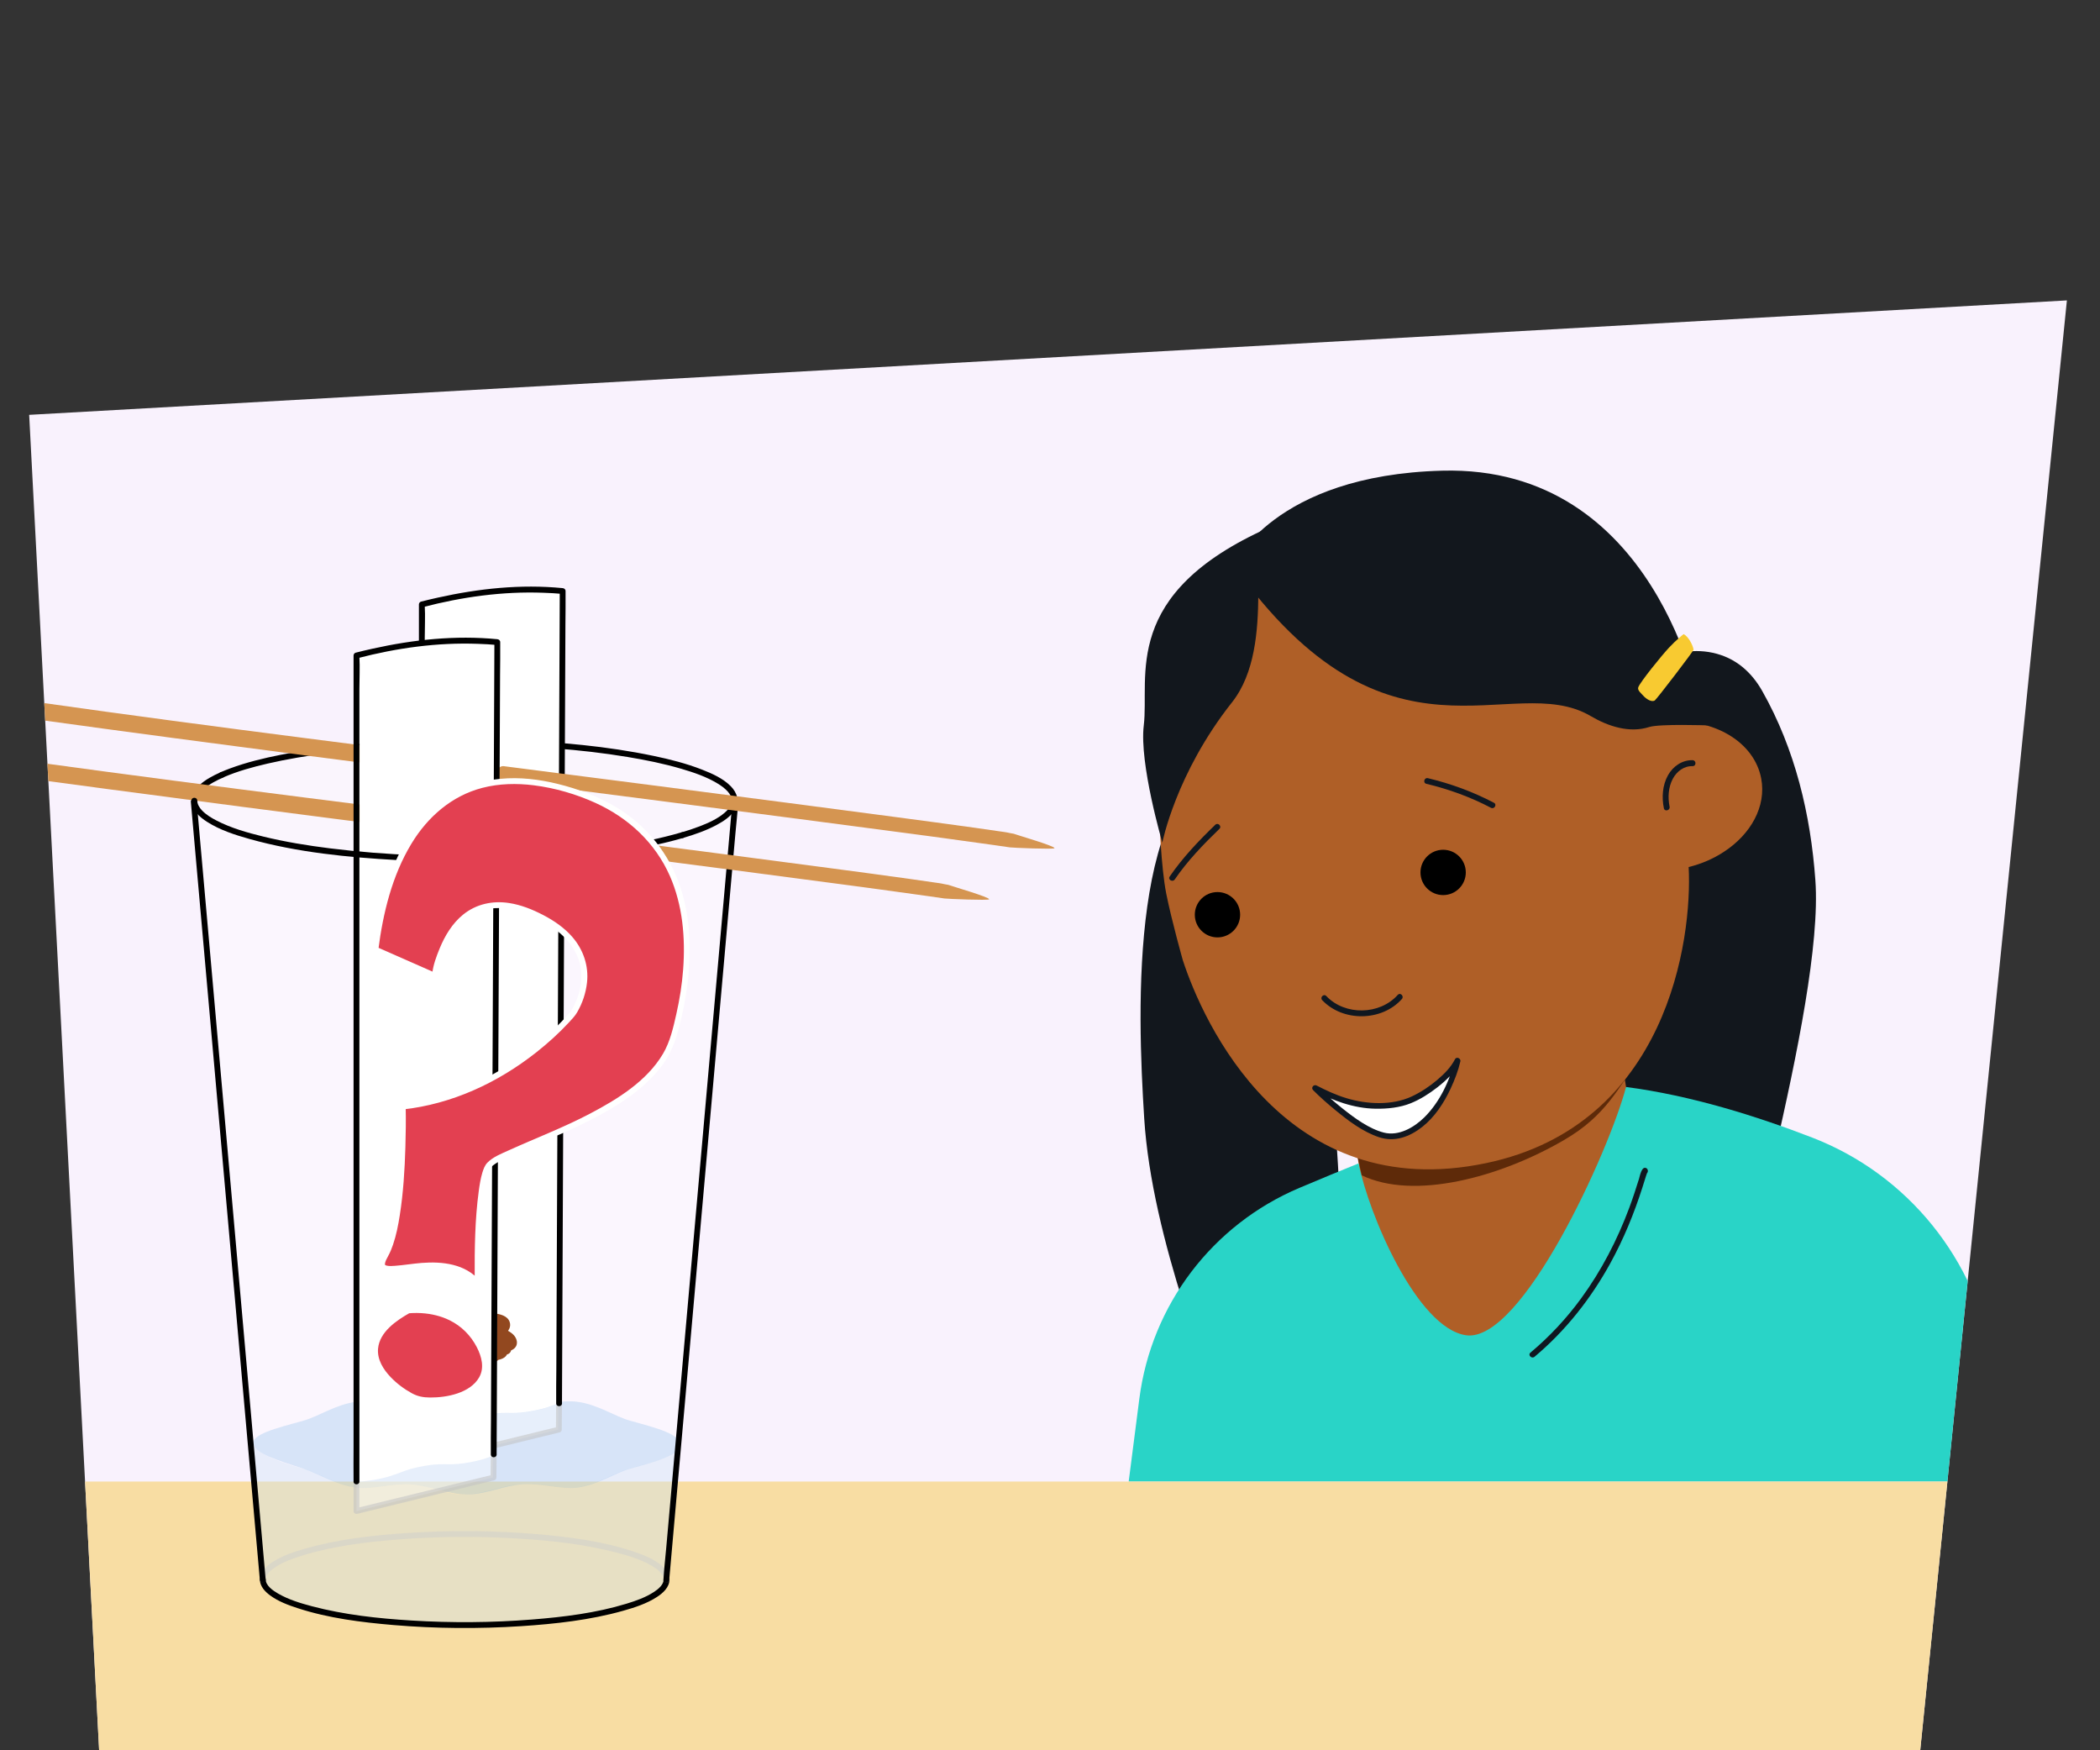 <?xml version="1.0" encoding="UTF-8"?>
<svg xmlns="http://www.w3.org/2000/svg" xmlns:xlink="http://www.w3.org/1999/xlink" version="1.1" viewBox="0 0 720 600">
  <rect x="0" y="0" width="720" height="600" fill="#333333" stroke="none"/>
  <!-- Generator: Adobe Illustrator 29.8.1, SVG Export Plug-In . SVG Version: 2.1.1 Build 2)  -->
  <defs>
    <style>
      .st0 {
        fill: #e34051;
      }

      .st1 {
        mix-blend-mode: multiply;
        opacity: .56;
      }

      .st2 {
        fill: #92481f;
      }

      .st3 {
        fill: #d59551;
      }

      .st4 {
        fill: #29d4c7;
      }

      .st5 {
        fill: #5e2a09;
      }

      .st6 {
        opacity: .15;
      }

      .st6, .st7 {
        fill: #479de1;
      }

      .st8 {
        isolation: isolate;
      }

      .st7, .st9 {
        opacity: .2;
      }

      .st10 {
        fill: #c3c3c3;
      }

      .st11 {
        fill: #101720;
      }

      .st12 {
        fill: #fff;
      }

      .st13 {
        fill: #f8dda3;
      }

      .st14 {
        fill: #f8ca31;
      }

      .st15 {
        opacity: .41;
      }

      .st16 {
        opacity: .35;
      }

      .st17 {
        opacity: .29;
      }

      .st18 {
        fill: #5ca747;
      }

      .st19 {
        fill: #c4c6ce;
      }

      .st20 {
        fill: #12171d;
      }

      .st21 {
        fill: #af5f27;
      }

      .st22 {
        fill: #f9f2fd;
      }

      .st23 {
        clip-path: url(#clippath);
      }
    </style>
    <clipPath id="clippath">
      <path id="Path_175711" data-name="Path_17571" class="st22" d="M33.99,600L10,142.21l698.65-39.23-50.29,497.02H33.99Z"/>
    </clipPath>
  </defs>
  <g class="st8">
    <g id="Achtergrondvlakken">
      <g>
        <g id="Achtergrond_2">
          <path id="Path_17571" class="st22" d="M33.99,600L10,142.21l698.65-39.23-50.29,497.02H33.99Z"/>
          <g class="st23">
            <g>
              <path class="st20" d="M593.63,467.19c-2.34-13.08,31.93-121.98,28.78-165.48-1.62-22.45-6.9-44.83-18.21-64.82-3.58-6.34-9.01-11.42-17.04-13.13-7.3-1.55-14.85.04-20.32,4.73-4.61,3.94,4.46-1.43,1.58,3.58-.79,1.37-8.32,27.02-8,29.84,2.61,22.73-17.28,161.94,9.85,204.82l23.36.47Z"/>
              <path class="st20" d="M444.35,270.46c-.91-2.01-3.01-2.98-4.32-5.92-3.33-7.51-9.92-7.18-16.63-5.41-36.3,9.58-33.48,86.71-31.1,124.28,2.62,41.29,22.92,90.6,31.68,114.7,21.14-7.24,6.53-6.5,28.86-7.24,19.38-39.81-7.09-205.35-5.18-209.92.73-1.73-3.31-10.5-3.31-10.5Z"/>
              <g>
                <path class="st21" d="M465.07,388.01l.45,9c.62,3.79.09,2.52,1.17,6.75,5.45,21.34,5.26,66.51,43.52,58.85,38.26-7.65,51.69-63.21,47.3-90l-2.19-13.37c-7.74,7.83-18.75,15.15-32.02,20.66-21.99,9.12-43.01,12.96-58.23,8.11Z"/>
                <path class="st5" d="M461.31,378.27l5.58,24.63c17.88,8.61,47.28.75,69.32-12.07,14.54-8.46,18.38-17.6,26.77-29.29l-.18-1.38c-12.51,15.36-25.87,26.6-46.66,30-20.79,3.4-38.1-1.32-54.84-11.9Z"/>
                <g>
                  <path class="st21" d="M397.47,279.99h.01c-.17-1.76-15.45-90.95,70.26-107.01,85.71-16.06,103.92,73.83,104.09,74.44h.01c15.8-1.22,29.65,6.92,32.01,19.48,1.79,9.53-3.55,19.11-12.87,25.15-3.5,2.29-7.55,4.08-12.01,5.17,1.29,24.86-7.26,88.47-69.45,101.5-69.05,14.47-97.14-48.53-103.99-69.59,0,0-3.84-13.62-5.66-22.72-1.82-9.1-2.4-26.43-2.4-26.43"/>
                  <g>
                    <circle cx="494.79" cy="299.07" r="7.77"/>
                    <circle cx="417.42" cy="313.57" r="7.77"/>
                  </g>
                  <path class="st11" d="M580.32,260.59c-3.58-.09-6.73,2.1-8.44,5.17-1.9,3.4-2.18,7.55-1.41,11.31.26,1.28,2.22.74,1.96-.54-.65-3.14-.43-6.67,1.09-9.54,1.36-2.56,3.82-4.44,6.8-4.36,1.31.03,1.31-2,0-2.03h0Z"/>
                  <g>
                    <path class="st12" d="M499.72,363.63c-2.95,5.92-12.91,13.03-18.76,14.4-12.98,3.04-22.6-1.19-30.05-5.04,0,0,17.78,17.95,27.15,16.53,16.25-2.46,21.66-25.9,21.66-25.9Z"/>
                    <path class="st11" d="M498.85,363.12c-1.44,2.81-3.76,5.11-6.14,7.12-2.64,2.23-5.58,4.19-8.71,5.64-6.79,3.15-15.34,2.7-22.36.58-3.56-1.07-6.93-2.64-10.23-4.34-.99-.51-2.04.74-1.21,1.57,2.43,2.45,5.04,4.74,7.71,6.93,4.44,3.63,9.31,7.33,14.81,9.19s10.64-.16,14.88-3.48,7.45-8.19,9.75-13.14c1.38-2.97,2.6-6.1,3.34-9.3.29-1.25-1.64-1.79-1.93-.53-1.66,7.14-5.24,14.59-10.49,19.74-3.5,3.43-8.75,6.45-13.79,5.16s-10.03-4.95-14.2-8.28c-3.01-2.4-5.93-4.95-8.65-7.69l-1.21,1.57c6.65,3.43,13.64,6.09,21.22,6.21,3.99.06,8.31-.36,12.03-1.87,3.27-1.32,6.28-3.24,9.06-5.4,3.05-2.37,6.08-5.19,7.87-8.67.59-1.14-1.14-2.16-1.73-1.01Z"/>
                  </g>
                </g>
                <path class="st11" d="M512.21,275.19c-7.16-3.76-14.79-6.55-22.65-8.43-1.25-.3-1.79,1.63-.53,1.93,7.7,1.84,15.16,4.54,22.17,8.23,1.14.6,2.15-1.13,1.01-1.73h0Z"/>
                <path class="st11" d="M416.67,282.73c-5.66,5.47-11.17,11.23-15.63,17.74-.73,1.07,1,2.07,1.73,1.01,4.36-6.37,9.77-11.99,15.31-17.34.93-.9-.49-2.31-1.41-1.41h0Z"/>
                <path class="st4" d="M386.98,507.87c1.29-10.01,2.52-19.57,3.65-28.37,4.12-32.16,25.04-59.69,54.9-72.3,7.16-3.02,14.18-5.94,20.28-8.39,3.43,17.33,19.99,56.48,36.84,58.92,19.11,2.76,49.06-63.11,54.85-85.11,22.22,2.88,45.01,10.06,63.86,17.36,32.8,12.69,56.3,41.89,61.95,76.6,1.85,11.41,3.55,25.05,4.93,41.3h-301.27Z"/>
                <path class="st11" d="M564.31,400.39c-1.49-.63-2.12,2.94-2.37,3.73-1.02,3.3-2.1,6.58-3.3,9.82-4.11,11.06-9.59,21.65-16.56,31.18-5.02,6.86-10.84,13.11-17.36,18.57-.99.83.43,2.24,1.41,1.41,10.65-8.91,19.35-19.97,26.02-32.13,4.52-8.24,8.11-16.95,10.96-25.9.41-1.28.79-2.57,1.21-3.85.12-.36.23-.72.37-1.08.08-.22,0,0,0,.01,0,0,.05-.14.07-.14-.09,0,.32-.15-.01,0-.21.09-.61.44-.95.3,1.18.5,1.7-1.44.53-1.93h0Z"/>
              </g>
              <path class="st20" d="M434.9,180.9c-8.33,1.53,3.25,39.96-12.5,59.86-19.26,24.34-23.88,48.08-23.88,48.08,0,0-7.96-27.12-6.37-40.18,2.03-16.67-8.19-45.02,42.75-67.76Z"/>
              <path class="st11" d="M479.23,341.05c-6.19,6.93-18.09,7.14-24.49.4-.89-.94-2.3.48-1.41,1.41,7.12,7.5,20.43,7.33,27.32-.4.85-.96-.55-2.38-1.41-1.41h0Z"/>
              <path class="st20" d="M422.91,193.74c53.12,74.75,95.2,35.68,122.49,51.74,6.08,3.58,13.33,5.89,20.06,3.74,3.54-1.13,19.96-.56,19.96-.56l-2.73-6.82s-14.75-82.44-88.22-80.49c-57.98,1.54-71.56,32.39-71.56,32.39Z"/>
              <path class="st14" d="M572.17,222.08c-2.6,2.8-9.69,11.56-10.47,13.49-.41,1.03.95,2.06,1.7,2.91.94,1.07,2.83,2.36,3.96,1.63.67-.44,13.36-17.04,13.3-17.4-.32-1.79-1.88-4.59-3.42-5.33,0,0-2.46,1.9-5.07,4.7Z"/>
            </g>
            <rect class="st13" x="9.09" y="507.87" width="671.4" height="99.99"/>
            <g>
              <path class="st6" d="M104.01,503.48c5.23,1.43,11.02,5.49,18.22,6.46,5.85.78,12.54-1.49,19.35-1.09,6.1.36,10.91,3.45,17.55,3.45s12.97-3.09,19.07-3.45c6.81-.4,13.5,1.88,19.35,1.09,7.21-.96,13-5.03,18.23-6.46,13.32-3.64,14.67-4.21,17.02-7.06.66-.31.33-1.18.33-1.18,0,0-3.88,32.43-4.43,44.47-.56,12.22-32.96,17.41-70.56,17.41-37.59,0-65.93-5.93-67.79-15.53-2.42-12.52-3.01-38.75-3.36-45.91,1.72,2.77,8.66,5.52,17.02,7.81Z"/>
              <g class="st17">
                <path class="st12" d="M66.5,274.9c1.11,10.85,42.15,19.57,92.61,19.57,30.67,0,57.86-3.22,74.72-8.18,10.88-3.2,17.44-7.13,17.88-11.38h.14s-23.65,266.69-23.65,266.69c-.66,7.44-24.82,15.58-74.64,15.35-40.56-.19-62.87-7.91-63.53-15.35l-23.65-266.69h.12Z"/>
              </g>
              <g class="st9">
                <path class="st12" d="M75.96,265.61c15.1-6.62,46.67-11.18,83.15-11.18,51.16,0,92.64,8.96,92.64,20.02,0,4.43-6.65,8.52-17.92,11.84-16.86,4.96-44.05,8.18-74.72,8.18-51.16,0-92.64-8.96-92.64-20.02,0-3.17,3.41-6.17,9.49-8.84Z"/>
              </g>
              <path d="M234.25,287.24c3.94-1.17,7.88-2.52,11.5-4.47,2.33-1.25,4.77-2.84,6.19-5.14,1.75-2.83.83-5.86-1.37-8.09-2.68-2.72-6.42-4.37-9.93-5.74-5.35-2.09-10.96-3.51-16.58-4.68-16.03-3.36-32.5-4.78-48.85-5.4-18.71-.7-37.52-.26-56.14,1.68-7.66.8-15.3,1.85-22.85,3.35-5.87,1.17-11.73,2.58-17.35,4.67-1.1.41-2.2.85-3.28,1.32-1.18.51-.16,2.24,1.01,1.73,4.85-2.11,10.01-3.52,15.15-4.71,6.87-1.59,13.84-2.73,20.84-3.61,17.46-2.2,35.12-2.92,52.71-2.68,16.66.23,33.4,1.3,49.85,4.02,6.22,1.03,12.42,2.28,18.47,4.06,4.28,1.26,8.62,2.73,12.45,5.06,1.26.77,2.47,1.64,3.46,2.75.68.76,1.23,1.77,1.34,2.57.26,1.9-1.06,3.49-2.4,4.66-2.45,2.13-5.6,3.52-8.6,4.68-2.02.78-4.08,1.45-6.15,2.06-1.23.37-.71,2.3.53,1.93h0Z"/>
              <path d="M89.1,541.47c.04,2.37,1.77,4.16,3.57,5.48,2.77,2.02,6.13,3.28,9.37,4.33,10.56,3.45,21.86,4.85,32.89,5.79,14.54,1.23,29.2,1.33,43.76.38,11.71-.77,23.62-2.08,34.95-5.27,3.98-1.12,8.12-2.46,11.61-4.74,2.08-1.35,4.25-3.3,4.29-5.97.02-1.29-1.98-1.29-2,0-.03,1.74-1.77,3.25-3.3,4.24-2.88,1.88-6.21,3.06-9.48,4.05-10.45,3.19-21.49,4.55-32.34,5.41-13.74,1.09-27.59,1.19-41.35.34-11.44-.7-23-1.95-34.1-4.88-3.98-1.05-8.03-2.28-11.62-4.35-1.82-1.05-4.22-2.73-4.25-4.83-.02-1.29-2.02-1.29-2,0h0Z"/>
              <g class="st16">
                <path class="st19" d="M229.54,541.47c-.04-2.37-1.77-4.16-3.57-5.48-2.77-2.02-6.13-3.28-9.37-4.33-10.56-3.45-21.86-4.85-32.89-5.79-14.54-1.23-29.2-1.33-43.76-.38-11.71.77-23.62,2.08-34.95,5.27-3.98,1.12-8.12,2.46-11.61,4.74-2.08,1.35-4.25,3.3-4.29,5.97-.02,1.29,1.98,1.29,2,0,.03-1.74,1.77-3.25,3.3-4.24,2.88-1.88,6.21-3.06,9.48-4.05,10.45-3.19,21.49-4.55,32.34-5.41,13.74-1.09,27.59-1.19,41.35-.34,11.44.7,23,1.95,34.1,4.88,3.98,1.05,8.03,2.28,11.62,4.35,1.82,1.05,4.22,2.73,4.25,4.83.02,1.29,2.02,1.29,2,0h0Z"/>
              </g>
              <path class="st7" d="M86.95,495.24c.94,3.05,7.94,5.33,17.11,8.24,5.11,1.62,10.88,5.49,18,6.46,5.78.78,12.39-1.49,19.11-1.09,6.03.36,12.29,3.45,18.84,3.45,6.55,0,12.81-3.09,18.84-3.45,6.73-.4,13.33,1.88,19.12,1.09,7.12-.96,12.84-5.03,18.01-6.46,9.58-2.65,17.11-4.6,17.11-8.24,0-3.64-7.53-5.59-17.11-8.24-5.16-1.43-10.88-5.49-18-6.46-5.78-.78-12.39,1.49-19.11,1.09-6.03-.36-12.29-3.45-18.84-3.45-6.55,0-12.81,3.09-18.84,3.45-6.73.4-13.33-1.88-19.12-1.09-7.12.96-12.84,5.03-18.01,6.46-9.58,2.65-18.18,4.76-17.11,8.24Z"/>
              <path d="M229.45,541.57c.21-2.38.42-4.76.63-7.14.57-6.48,1.15-12.95,1.72-19.43l2.55-28.73c1.04-11.68,2.07-23.37,3.11-35.05,1.13-12.75,2.26-25.51,3.39-38.26,1.15-12.91,2.29-25.83,3.44-38.74,1.06-12,2.13-24.01,3.19-36.01.9-10.18,1.81-20.36,2.71-30.53.65-7.32,1.3-14.63,1.95-21.95.31-3.46.71-6.92.92-10.39,0-.15.03-.29.04-.44.11-1.28-1.89-1.27-2,0-.21,2.38-.42,4.76-.63,7.14l-1.72,19.43c-.85,9.58-1.7,19.15-2.55,28.73-1.04,11.68-2.07,23.37-3.11,35.05-1.13,12.75-2.26,25.51-3.39,38.26-1.15,12.91-2.29,25.83-3.44,38.74-1.06,12-2.13,24.01-3.19,36.01-.9,10.18-1.81,20.36-2.71,30.53-.65,7.32-1.3,14.63-1.95,21.95-.31,3.46-.71,6.92-.92,10.39,0,.15-.03.29-.04.44-.11,1.28,1.89,1.27,2,0h0Z"/>
              <path d="M65.44,274.91c.21,2.38.42,4.76.63,7.14.57,6.48,1.15,12.95,1.72,19.43.85,9.58,1.7,19.15,2.55,28.73,1.04,11.68,2.07,23.37,3.11,35.05,1.13,12.75,2.26,25.51,3.39,38.26,1.15,12.91,2.29,25.83,3.44,38.74,1.06,12,2.13,24.01,3.19,36.01.9,10.18,1.81,20.36,2.71,30.53.65,7.32,1.3,14.63,1.95,21.95.31,3.46.59,6.93.92,10.39.01.15.03.29.04.44.11,1.27,2.11,1.28,2,0-.21-2.38-.42-4.76-.63-7.14l-1.72-19.43-2.55-28.73c-1.04-11.68-2.07-23.37-3.11-35.05-1.13-12.75-2.26-25.51-3.39-38.26s-2.29-25.83-3.44-38.74c-1.06-12-2.13-24.01-3.19-36.01-.9-10.18-1.81-20.36-2.71-30.53-.65-7.32-1.3-14.63-1.95-21.95-.31-3.46-.59-6.93-.92-10.39-.01-.15-.03-.29-.04-.44-.11-1.27-2.11-1.28-2,0h0Z"/>
              <path class="st3" d="M171.6,261.55c-59.95-7.61-119.94-15.1-179.73-23.88-3.28-.48-6.56-.96-9.82-1.5-.93-.15-1.97-.48-2.91-.5-2.17-.05-.74-1.71.71,1.74l-1.38,3.39-1.38.38c3.8-.41,3.84-6.41,0-6-.51.06-1.21.1-1.65.44-.95.73-1.93,2.08-1.38,3.39,1.41,3.36,7.47,3.14,10.48,3.6,9.13,1.4,18.28,2.67,27.43,3.94,31.22,4.33,62.47,8.46,93.72,12.54,21.96,2.87,43.94,5.69,65.91,8.48,3.82.48,3.78-5.52,0-6h0Z"/>
              <g>
                <g class="st15">
                  <path class="st12" d="M144.62,501.57v-11.21c1.42-.06,3.13-.23,5.53-.67,8.07-1.48,7.88-3.08,15.95-4.56,8.07-1.48,8.25.11,16.32-1.37,4.74-.87,6.63-1.78,9.02-2.68l-.08,8.99-46.73,11.5Z"/>
                </g>
                <g class="st1">
                  <path class="st10" d="M190.68,481.08c-.03,3-.05,5.99-.08,8.99l.73-.96c-5.29,1.29-10.58,2.59-15.86,3.88-8.43,2.06-16.86,4.13-25.29,6.19-1.94.47-3.88.95-5.82,1.42l1.27.96c0-3.74,0-7.48,0-11.21,0-1.29-2-1.29-2,0,0,3.74,0,7.48,0,11.21,0,.66.64,1.12,1.27.96,5.29-1.29,10.58-2.59,15.86-3.88,8.43-2.06,16.86-4.13,25.29-6.19,1.94-.47,3.88-.95,5.82-1.42.43-.1.73-.53.73-.96.03-3,.05-5.99.08-8.99.01-1.29-1.99-1.29-2,0h0Z"/>
                </g>
              </g>
              <g>
                <path class="st12" d="M144.73,207.19v283.09c1.42-.06,3.13-.23,5.53-.67,3.05-.56,4.92-1.14,6.5-1.72l.26-.05c2.53-.94,4.38-1.88,9.3-2.79,4.75-.87,6.77-.68,9.27-.67,1.72,0,3.69-.1,6.93-.7,4.74-.87,6.63-1.78,9.02-2.68l1.23-278.4s-11.35-1.12-22.96-.02c-11.75,1.11-25.08,4.61-25.08,4.61Z"/>
                <path d="M192.68,481.08c.01-2.49.02-4.98.03-7.48.03-6.75.06-13.51.09-20.26.04-10.02.09-20.04.13-30.05.05-12.18.11-24.37.16-36.55.06-13.34.12-26.68.18-40.02.06-13.46.12-26.93.18-40.39.06-12.55.11-25.11.17-37.66.05-10.61.09-21.22.14-31.83.03-7.63.07-15.26.1-22.9.02-3.62.09-7.24.05-10.86,0-.16,0-.31,0-.47,0-.58-.46-.95-1-1-14.4-1.4-28.74.13-42.81,3.26-1.92.43-3.84.87-5.74,1.36-.42.11-.73.53-.73.96,0,2.53,0,5.05,0,7.58v20.63c0,10.17,0,20.34,0,30.51,0,12.41,0,24.81,0,37.22,0,13.55,0,27.09,0,40.64s0,27.35,0,41.02c0,12.79,0,25.58,0,38.36,0,10.81,0,21.61,0,32.42,0,7.77,0,15.53,0,23.3,0,3.67-.05,7.35,0,11.02,0,.15,0,.31,0,.46,0,1.29,2,1.29,2,0,0-2.53,0-5.05,0-7.58v-20.63c0-10.17,0-20.34,0-30.51,0-12.41,0-24.81,0-37.22,0-13.55,0-27.09,0-40.64s0-27.35,0-41.02v-38.36c0-10.81,0-21.61,0-32.42,0-7.77,0-15.53,0-23.3,0-3.65.21-7.37,0-11.02,0-.15,0-.31,0-.46l-.73.96c13.54-3.53,27.39-5.47,41.4-4.95,2.21.08,4.42.19,6.62.4l-1-1c-.01,2.49-.02,4.98-.03,7.48-.03,6.75-.06,13.51-.09,20.26-.04,10.02-.09,20.04-.13,30.05-.05,12.18-.11,24.37-.16,36.55-.06,13.34-.12,26.68-.18,40.02s-.12,26.93-.18,40.39c-.06,12.55-.11,25.11-.17,37.66-.05,10.61-.09,21.22-.14,31.83-.03,7.63-.07,15.26-.1,22.9-.02,3.62-.09,7.24-.05,10.86,0,.16,0,.31,0,.47,0,1.29,1.99,1.29,2,0h0Z"/>
              </g>
              <g>
                <path class="st12" d="M345.9,288.07c-2-.8-85.47-11.66-173.21-22.92"/>
                <path class="st3" d="M346.22,290.48c-2.35-.37-8.52-1.21-10.87-1.54-3.61-.51-7.23-1.01-10.84-1.5-2.24-.3-4.47-.61-6.71-.91-.27-.04-.54-.07-.81-.11-.4-.05.37.05-.03,0-.16-.02-.31-.04-.47-.06-.64-.09-1.28-.17-1.91-.26-1.28-.17-2.57-.34-3.85-.51-12.28-1.64-24.55-3.25-36.83-4.85-15.03-1.96-30.06-3.91-45.09-5.86-16.57-2.14-33.14-4.27-49.71-6.4-2.14-.27-4.27-.55-6.41-.82-1.34-.17-2.51-1.03-2.51-2.51,0-1.22,1.15-2.68,2.51-2.51,16.82,2.16,33.64,4.32,50.46,6.49,15.33,1.98,30.67,3.97,46,5.97,12.65,1.65,25.29,3.31,37.94,4.99,9.05,1.2,18.1,2.41,27.14,3.67,2.71.38,5.42.76,8.12,1.17,1.3.2,2.65.33,3.93.65.1.02,1.19.19,1.28.23,1.26.49,14.17,4.21,13.98,4.95-.11.45-14.42-.14-15.32-.28Z"/>
              </g>
              <path d="M172.69,295.25c17.04-.54,34.21-1.93,50.93-5.39,3.58-.74,7.13-1.59,10.63-2.62,1.23-.36.71-2.29-.53-1.93-14.59,4.27-29.94,6.03-45.06,7.12-5.32.38-10.65.65-15.98.82-1.28.04-1.29,2.04,0,2h0Z"/>
              <path d="M75.61,264.75c-2.6,1.15-5.22,2.51-7.31,4.47-1.47,1.37-2.65,3.16-2.67,5.23-.01,1.29,1.99,1.29,2,0,0-.66.18-1.28.53-1.9.46-.83.99-1.41,1.74-2.08,1.94-1.74,4.36-2.95,6.73-3.99.49-.22.61-.94.36-1.37-.3-.51-.87-.58-1.37-.36h0Z"/>
              <path class="st3" d="M149.19,279.07c-59.95-7.61-119.94-15.1-179.73-23.88-3.28-.48-6.56-.96-9.82-1.5-.93-.15-1.97-.48-2.91-.5-2.17-.05-.74-1.71.71,1.74l-1.38,3.39-1.38.38c3.8-.41,3.84-6.41,0-6-.51.06-1.21.1-1.65.44-.95.73-1.93,2.08-1.38,3.39,1.41,3.36,7.47,3.14,10.48,3.6,9.13,1.4,18.28,2.67,27.43,3.94,31.22,4.33,62.47,8.46,93.72,12.54,21.96,2.87,43.94,5.69,65.91,8.48,3.82.48,3.78-5.52,0-6h0Z"/>
              <path class="st2" d="M171.48,459.29c-.63.81-1.41,1.46-2.16,2.16s-1.42,1.46-2.22,2.08c-.35.27-.88.58-1.35.81-.13.06-.26.13-.4.18.45-.19,0-.01-.11.03-.15.05-.3.1-.45.14-.1.03-.2.05-.3.06.27-.03.33-.04.18-.03-.46.03.16.06.02.03.12.03.61.35.74.7.06.13.09.27.07.42,0-.16,0-.15-.02.02-.03.18-.02.18.02,0,.03-.1.06-.2.1-.3-.12.34.02-.03.09-.15.09-.16.19-.31.28-.46.2-.35-.19.15.1-.14.19-.19.33-.2.01-.07.47-.19-1.02.16-.44.12-.42.03-.11-.02.09.03.34.08.67.18,1.02.25,1.1.22,2.31.17,3.11-.72,1.34-1.49.03-3.79-1.95-3.34-.58.13-1.13.34-1.7.49-.23.06-.25,0-.45.08.24.06.27.06.09.03-.09-.02-.18-.05-.27-.08l-.15-.05c.22.1.23.1.02,0-.24-.34.11.19.16.27.43.69.2,1.55-.41,1.96.27-.18-.44.06-.07.03.11,0,.27-.06.37-.09-.53.14-.06.01.11,0,.33-.02.66,0,.98.03.43.02-.39-.1.12.02.15.03.31.06.46.1.04.01.32.07.34.11-.31-.14-.38-.17-.21-.07.17.11.1.06-.22-.17l.4-3.14c-.12.09-.57.25-.23.15-.1.03-.77.15-.39.12-.12,0-.25.01-.37,0,.11,0,.33.12.03,0,.07.03.73.56.38.17.22.25.24.42.24.77s-.02.48-.21.77l-.09.11c.12-.11.11-.11-.02,0,0,.11-.15.09.07-.03.06-.03.33-.18.08-.05s.23-.08.31-.1c.22-.07.45-.1.66-.16.33-.1-.45-.04-.05,0,.11.01.23.02.34.02.29,0-.48-.11.06.02.18.04.36.07.54.12s.36.1.55.16c.09.03.17.07.26.09-.41-.11-.26-.12-.13-.05.45.25-.16-.21.02-.02l-.39-.69.16-1.26s.48-.52.33-.37c-.18.17.26-.06,0,0-.05.01-.43.08-.2.05s-.19,0-.24,0c-.14,0-.28,0-.42,0-.58-.02-1.16-.1-1.73-.18-.97-.13-1.81-.32-2.57-.9-.11-.09-.4-.43-.59-.55-.34-.22-.02-.07-.04-.05.03-.02.08.74.07.79-.08.46-.23.46-.46.65.22-.18.12-.07,0-.02.12-.05.25-.07.38-.11.51-.16-.25,0,.31-.06,1.21-.12,2.27-.14,3.28.14.38.11.83.29,1.11.5.07.05.29.3.34.31-.12-.01-.04-1.31-.14-.59.04-.3.24-.58.4-.79l-.15.09c.17-.07.19-.09.05-.05-.31.08.29-.01-.04.02-.13.01-.26.02-.39.02-.25,0-.5,0-.76-.03-.59-.04-.99-.09-1.6-.24-1.16-.28-2.01-.73-2.77-1.47-.1-.1-.21-.2-.3-.31-.31-.36-.13-.17-.09-.11.02.03-.22-.37-.21-.37.05-.02.08.2.07.23-.03.12-.07.19-.12.3.15-.31.04-.07-.03,0,.08-.08.16-.16.25-.23-.29.23.05,0,.12-.04.11-.05.22-.11.33-.17.28-.14-.26.09.04-.02.22-.08.44-.16.67-.23.62-.2,1.26-.37,1.9-.47s1.33-.12,1.99-.13,1.43.15,2.07.04c.14-.02-.05-.01-.18-.14-.2-.2-.06-.85-.18-.41-.18.67-.29,1.31-.07,2,.36,1.14,1.51,1.94,2.71,1.91,1.85-.05,2.97-2.07,1.8-3.59-.68-.88-1.6-1.16-2.65-1.09-.82.05-1.64.15-2.47.21-.41.03-.83.07-1.24.08-.14,0-.29,0-.44,0-.03,0-.12-.02-.15,0,.18-.08.69.15.8.22l.72.72v-.02c.08.34.17.67.26,1.01.02.21-.38,1.04-.53,1.17-.1.09-.2.14-.33.19.29-.13-.28-.02.06,0,.29.01.58,0,.87.04.73.09,1.65.31,2.39.61.45.18.85.45,1.27.69.27.16-.09-.12.17.13.07.07.14.14.22.21.05.04.09.01.06.05l.05.08-.05-.15v-.1c-.05-.2,0-.39.17-.56.01-.03.16-.59.39-.6-.04,0-.21.12-.26.15.32-.16,0-.02-.16.02-.2.05-.4.1-.59.14-1.67.33-3.4.67-5.04.28-.13-.03-.32-.13-.45-.12-.02,0,.47.23.16.06-.24-.13-.48-.24-.71-.38-.12-.07-.23-.15-.35-.22-.23-.15-.19-.23-.02,0-.02-.03-.27-.21-.26-.24,0-.02.25.36.16.21.19.33,0,.56-.26,1.24-.52,1.3-.08.74-.66,1.05.04-.02.16-.06.2-.05.18.02-.04.01-.08.01.1,0,.19,0,.29,0,.23.01,0-.01-.05-.02.1.02.2.04.29.06s.61.22.39.11c.19.09.38.19.55.3.06.04.44.33.28.19.16.14.3.29.46.43,0,0,.22.25.11.11-.09-.11.12.17.14.21.06.1.28.6.18.3.08.23.07.5.07.11,0,.13-.01.27,0,.39,0,0,.07-.44.02-.23-.06.24.19-.36.07-.15-.19.34.11-.14.05-.03-.04.08-.36.29-.11.12s-.1.04-.17.08c-.37.22.24-.04-.07.04-.27.07-.55.14-.82.21-.37.1.33-.02-.05.01-.17.01-.35.03-.52.04-.29.01-.59,0-.88,0-.14,0-.28-.03-.42-.04-.23,0,.19.03.2.03-.08-.02-.17-.03-.26-.04-.23-.05-.45-.13-.68-.18-.25-.05.46.25,0,0-.22-.12-.44-.24-.65-.38-.19-.13-.05-.03-.01,0-.08-.06-.16-.13-.23-.2-.15-.14-.29-.29-.43-.44-.15-.16-.04-.04-.01,0-.06-.08-.12-.17-.18-.26-.14-.21-.27-.43-.39-.65-.12-.21-.23-.52-.39-.69-.22-.24,0-.06,0-.05-.05.05-.04.49-.1.62.11-.27-.22.18.09-.11.16-.15-.09.06-.1.07.11-.08.23-.15.35-.21.11-.06.57-.25.23-.12.2-.07.39-.14.6-.21.39-.12.79-.22,1.19-.32.88-.21,1.74-.47,2.62-.67s1.91-.38,2.68-.03v-3.45c-.14.11-.28.21-.44.28.32-.15-.21.03-.33.05-.23.04,0,0,.04,0-.1,0-.2.01-.31.02-.24,0-.48,0-.73-.01-.2-.01-.41-.03-.61-.06.35.05-.23-.05-.33-.07-.39-.08-.78-.17-1.16-.28-.68-.21-1.35-.55-1.81-1.03,0,0-.21-.25-.1-.12s-.07-.14-.07-.14c0,.01-.11-.47-.18-.58-.12-.2.04-.14-.46.4-.82.88-.05.25.3.12,1.54-.58,3.39-.78,5.03-.64.16.01.31.04.47.05.23.01-.17-.02-.18-.02.07.01.15.02.22.03.35.06.7.13,1.05.22.15.04.29.09.43.13.07.02.14.06.21.07-.02,0-.33-.18-.15-.06.11.07.24.13.36.19.38.2-.2-.23.07.06.15.16-.15-.2-.14-.18.14.23-.05-.12-.07-.18,0,.01-.02-.47-.03-.26,0,.12.06-.25.09-.32.05-.12.12-.19.21-.29-.16.17-.02.05.08-.03-.17.12-.35.22-.54.31-.78.38-1.59.63-2.2,1.29-1.08,1.17-.53,2.82.88,3.34.2.07.4.11.61.15.24.03.47.06.71.1.21.03.25.03.11.01-.23-.04.4.1.44.1-.4-.13-.67-.44-.81-.9.06-.74.04-.94-.04-.58.08-.4.04-.09-.06.08-.12.2-.25.39-.39.57.24-.34-.04.05-.1.13-.19.24-.39.49-.58.74-.75,1.01-.9,2.21-.26,3.31.06.09.12.18.17.27-.04-.15-.04-.15,0-.01.04.13.06.27.09.4-.09-.53-.02.17-.02.29.05-.26.05-.28,0-.06.09-.28.27-.51.54-.68l2.94,1.2c.34.95-.74,1.58-1.48,1.42l-1.2-.92c.22.38.29.11.19-.83-.17-.47-.09-.82.22-1.03.15-.11.15-.12,0-.03l.23-.1c-.21.06-.42.11-.62.16-.32.09.35,0,.22-.02-.1-.02-.28.02-.38.03h-.17c-.2,0-.21,0-.04,0,.22,0,.39.11.52.32.36.16.55.45.57.85-.03.23-.19.4-.3.6-.19.12-.22.15-.1.08.13-.07.09-.05-.1.04.11-.03.22-.05.33-.08.51-.13-.23.02.05,0,.3-.02.81-.06,1.01-.05.18.01.59.25,1.04.31,1.07.16,2.15-.26,2.46-1.4.26-.94-.32-2.3-1.4-2.46-.24-.06-.29-.06-.15,0-.19-.09-.38-.17-.58-.24-.35-.11-.74-.17-1.11-.2-.45-.04-.91-.02-1.36.03-1.08.11-2.13.34-2.93,1.13-.93.92-1.15,2.58-.5,3.71.6,1.03,1.78,1.4,2.91,1.33,1.81-.12,4.34-1.08,3.78-3.39-.38-1.57-2.14-2.27-3.55-1.5-1.13.62-1.89,1.99-1.43,3.28.41,1.17,1.77,1.92,2.94,1.2,1.46-.91,1.61-2.66,1.3-4.21-.06-.28-.16-.53-.27-.79-.08-.19-.16-.38-.28-.55-.18-.25-.2-.57-.08.27.06.18.08.36.08.55,0,.07,0,.05.05-.04.04-.19,0,.02-.1.12.17-.2.33-.41.49-.62.89-1.14,1.83-2.55,1.18-4.05-.37-.85-1.13-1.37-2.01-1.59-.41-.1-.85-.13-1.26-.19-.2-.03-.2-.05,0,0-.15-.04-.29-.06-.44-.12l.88,3.34c.21-.23-.09.04-.13.07.1-.06.2-.12.3-.18.18-.1.37-.18.56-.26.46-.2.91-.39,1.31-.69,1.16-.84,1.77-2.22,1.34-3.64-.69-2.28-3.51-2.84-5.56-3.08-2.52-.3-5.26.12-7.58,1.12.32-.14-.32.12-.47.21-.19.11-.38.25-.54.41-.34.34-.6.77-.73,1.23-.25.88-.06,1.95.24,2.79.52,1.44,1.58,2.57,2.93,3.29s2.86,1.06,4.39,1.24,3.18.11,4.4-.81c.58-.44.99-.96.99-1.73,0-.65-.37-1.45-.99-1.73-3.03-1.36-6.28-.34-9.31.54-1.38.4-2.84,1.01-3.66,2.26-1.1,1.68-.31,3.45.67,4.96,1.53,2.34,3.86,3.58,6.63,3.61,2.28.03,5.18-.72,5.91-3.2.93-3.13-2.23-6.27-5.07-6.93-1.53-.35-3.94-.19-4.42,1.68-.39,1.52.68,2.61,1.83,3.4,2.47,1.69,5.6,1.53,8.42.98,1.25-.25,2.62-.41,3.58-1.35,1.47-1.43.76-3.57-.59-4.78s-3.01-1.91-4.71-2.29c-1.27-.29-2.79-.55-4.07-.15-.9.28-1.65.97-1.88,1.9-.28,1.11.37,2.21,1.47,2.53.79.23,1.71.09,2.52.03.89-.07,1.78-.18,2.67-.22.11,0,.23,0,.34,0,.16-.02.55.17-.38-.06-.26-.06-.36-.13-.55-.27l.84-2.92c.42-.04.53-.05.32-.05,0,0,.57.12.29.03.29.09.5.23.68.47.13.17.45.82.22,1.01.14-.12.15-.59.18-.77.09-.55.1-1.11-.06-1.65-.32-1.1-1.28-1.96-2.37-2.27-.76-.22-1.58-.19-2.36-.21-.94-.02-1.88,0-2.82.11-2.92.35-7.92,1.64-7.09,5.6.35,1.69,1.8,3,3.19,3.9,1.55,1.02,3.39,1.43,5.21,1.6,1.53.14,3.25.07,4.4-1.1.73-.74,1.07-1.82.81-2.83s-1.19-1.85-2.05-2.42c-1.39-.93-3.1-1.27-4.75-1.3-1.49-.03-3.27.04-4.53.9-1.93,1.32-1.52,3.62.02,5.06,1.24,1.17,2.76,1.95,4.45,2.2,1.52.23,3.12.51,4.65.21s3.05-1.67,2.55-3.41c-.38-1.33-1.85-1.92-3.06-2.22-1.02-.26-1.99-.36-3.02-.16-1.15.22-2.37.72-3.1,1.67-1.17,1.52-.41,3.68,1.29,4.43,1.34.59,3.22.32,4.42-.51,1.02-.71,1.4-2.19.4-3.14-.93-.89-2.31-1.1-3.54-1.18s-2.76.1-3.75,1.02c-1.48,1.39-.68,3.54.96,4.33.77.37,1.56.61,2.42.56,1.04-.07,1.98-.47,2.98-.7l-1.95-3.34c.25-.2.53-.3.86-.32-.1,0-.2,0-.29,0,.27.04.28.03.04-.01-.11-.03-.23-.05-.34-.08-.54-.14-1.1-.29-1.66-.3-1.3-.02-2.2.79-2.92,1.78-1.31,1.79-2.04,5.06.79,5.9,1.66.5,3.57-.32,4.99-1.18,1.13-.68,2.08-1.6,3.01-2.52s1.98-1.72,2.79-2.75c.66-.85.83-2,0-2.83-.69-.69-2.16-.86-2.83,0h0Z"/>
              <g>
                <g class="st15">
                  <path class="st12" d="M122.22,518v-10.13c1.42-.06,3.13-.23,5.53-.67,8.07-1.48,7.88-3.08,15.95-4.56,8.07-1.48,8.25.11,16.32-1.37,4.74-.87,6.63-1.78,9.02-2.68l-.08,7.91-46.73,11.5Z"/>
                </g>
                <g class="st1">
                  <path class="st10" d="M168.27,498.59c-.03,2.64-.05,5.27-.08,7.91l.73-.96c-5.29,1.29-10.58,2.59-15.86,3.88l-25.29,6.19c-1.94.47-3.88.95-5.82,1.42l1.27.96c0-3.38,0-6.75,0-10.13,0-1.29-2-1.29-2,0,0,3.38,0,6.75,0,10.13,0,.66.64,1.12,1.27.96,5.29-1.29,10.58-2.59,15.86-3.88,8.43-2.06,16.86-4.13,25.29-6.19,1.94-.47,3.88-.95,5.82-1.42.43-.1.73-.53.73-.96.03-2.64.05-5.27.08-7.91.01-1.29-1.99-1.29-2,0h0Z"/>
                </g>
              </g>
              <g>
                <path class="st12" d="M123.28,224.71v283.16c1.42-.06,3.13-.23,5.53-.67,3.05-.56,4.92-1.14,6.5-1.72l.26-.05c2.53-.94,4.38-1.88,9.3-2.79,4.75-.87,6.77-.68,9.27-.67,1.72,0,3.69-.1,6.93-.7,4.74-.87,6.63-1.78,9.02-2.68l1.23-278.47s-11.35-1.12-22.96-.02c-11.75,1.11-25.08,4.61-25.08,4.61Z"/>
                <path d="M170.27,498.59c.01-2.49.02-4.98.03-7.48.03-6.75.06-13.51.09-20.26.04-10.02.09-20.04.13-30.05.05-12.18.11-24.37.16-36.55.06-13.34.12-26.68.18-40.02s.12-26.93.18-40.39c.06-12.55.11-25.11.17-37.66.05-10.61.09-21.22.14-31.83l.1-22.9c.02-3.62.09-7.24.05-10.86,0-.16,0-.31,0-.47,0-.58-.46-.95-1-1-14.4-1.4-28.74.13-42.81,3.26-1.92.43-3.84.87-5.74,1.36-.42.11-.73.53-.73.96,0,2.53,0,5.05,0,7.58,0,6.88,0,13.75,0,20.63v30.51c0,12.41,0,24.81,0,37.22,0,13.55,0,27.09,0,40.64,0,13.67,0,27.35,0,41.02,0,12.79,0,25.58,0,38.36,0,10.81,0,21.61,0,32.42,0,7.77,0,15.53,0,23.3,0,3.67-.05,7.35,0,11.02,0,.15,0,.31,0,.46,0,1.29,2,1.29,2,0,0-2.53,0-5.05,0-7.58v-20.63c0-10.17,0-20.34,0-30.51,0-12.41,0-24.81,0-37.22,0-13.55,0-27.09,0-40.64,0-13.67,0-27.35,0-41.02,0-12.79,0-25.58,0-38.36,0-10.81,0-21.61,0-32.42,0-7.77,0-15.53,0-23.3,0-3.65.21-7.37,0-11.02,0-.15,0-.31,0-.46l-.73.96c13.54-3.53,27.39-5.47,41.4-4.95,2.21.08,4.42.19,6.62.4l-1-1c-.01,2.49-.02,4.98-.03,7.48-.03,6.75-.06,13.51-.09,20.26-.04,10.02-.09,20.04-.13,30.05-.05,12.18-.11,24.37-.16,36.55-.06,13.34-.12,26.68-.18,40.02s-.12,26.93-.18,40.39c-.06,12.55-.11,25.11-.17,37.66l-.14,31.83-.1,22.9c-.02,3.62-.09,7.24-.05,10.86,0,.16,0,.31,0,.47,0,1.29,1.99,1.29,2,0h0Z"/>
              </g>
              <g>
                <path class="st12" d="M323.5,305.59c-2-.8-85.47-11.66-173.21-22.92"/>
                <path class="st3" d="M323.81,308c-2.35-.37-8.52-1.21-10.87-1.54-3.61-.51-7.23-1.01-10.84-1.5-2.24-.3-4.47-.61-6.71-.91-.27-.04-.54-.07-.81-.11-.4-.05.37.05-.03,0-.16-.02-.31-.04-.47-.06-.64-.09-1.28-.17-1.91-.26-1.28-.17-2.57-.34-3.85-.51-12.28-1.64-24.55-3.25-36.83-4.85-15.03-1.96-30.06-3.91-45.09-5.86-16.57-2.14-33.14-4.27-49.71-6.4-2.14-.27-4.27-.55-6.41-.82-1.34-.17-2.51-1.03-2.51-2.51,0-1.22,1.15-2.68,2.51-2.51,16.82,2.16,33.64,4.32,50.46,6.49,15.33,1.98,30.67,3.97,46,5.97,12.65,1.65,25.29,3.31,37.94,4.99,9.05,1.2,18.1,2.41,27.14,3.67,2.71.38,5.42.76,8.12,1.17,1.3.2,2.65.33,3.93.65.1.02,1.19.19,1.28.23,1.26.49,14.17,4.21,13.98,4.95-.11.45-14.42-.14-15.32-.28Z"/>
              </g>
              <path d="M65.63,274.44c.04,3.28,2.82,5.66,5.37,7.29,4.41,2.82,9.6,4.49,14.6,5.89,16.39,4.59,33.68,6.28,50.62,7.22,12.14.67,24.32.79,36.47.42,1.28-.04,1.29-2.04,0-2-19.87.61-39.85,0-59.59-2.45-7.7-.96-15.4-2.22-22.94-4.06-5.41-1.32-10.91-2.88-15.88-5.44-1.8-.93-3.59-2-5-3.47-.96-1-1.63-2.17-1.65-3.39-.02-1.29-2.02-1.29-2,0h0Z"/>
              <path class="st18" d="M146.08,465.9c.82.76,1.3,1.5,1.99,2.36.58.73,1.13,1.32,1.58,2.01.21.32.39.66.56,1,.07.15.29.42-.02-.05.06.1.1.25.14.36.1.27.18.54.25.81.04.14.06.28.09.42-.12-.54-.03-.08-.02.07.04.45.04-.2,0-.06-.05.15-.01.07.1-.23.1-.18.24-.33.42-.44.28-.18.55-.16.87-.13-.13-.01-.48-.21-.06,0-.31-.16-.6-.33-.88-.53.33.25-.05-.06-.11-.12-.07-.07-.14-.15-.21-.22.15.21.19.25.11.14-.08-.14-.05-.06.08.23.05.14.06.28.02.42-.03.18-.03.17.01-.02.03-.1.06-.21.09-.31.1-.32.23-.64.32-.96.31-1.12.2-2.22-.63-3.09-.61-.64-1.67-.75-2.42-.31-.83.48-1.05,1.37-.92,2.26.08.56.27,1.12.34,1.68,0-.09,0,.41,0,.43.04-.5.02-.02-.06.04.1-.23.1-.24,0-.03-.05.1-.11.2-.18.3.19-.64,1.34-.62,1.86-.32.16.08.28.2.38.34.11.16.13.18.06.05.28.51.09.21.05.01-.03-.15-.02-.08.03.22,0-.09-.01-.18-.02-.27,0-.14,0-.28,0-.42s.02-.29.04-.44c-.05.55,0,0,.03-.12.06-.29.16-.56.24-.85-.13.51-.11.21-.02.07.27-.42-.26.26-.06.08l-3.14-.4c.16.27,0-.07-.03-.12.03.1.07.2.09.3.03.11.05.22.07.33-.07-.4-.01-.09-.02,0,0,.11,0,.23,0,.34.03-.41.03-.17-.02-.06.17-.43.45-.67.93-.66.44,0,.63.23.96.45.2.14.06.1,0-.04-.03-.07-.14-.33-.04-.05.11.3-.07-.28-.09-.35-.06-.23-.11-.69-.06-.18-.01-.14-.02-.28-.04-.43-.04-.38.08.01-.04.15.16-.18.19-.81.26-1.05.06-.18.12-.35.19-.52-.13.35-.06.13.05-.06.04-.07.1-.13.12-.2.08-.23-.28.32-.12.16-.52.52-1.86.49-2.37-.32.18.28-.02-.02-.01-.06-.06.17.05.2.03,0,.03.26,0,.52,0,.78-.02.39-.02.18,0,.08-.02.14-.04.27-.07.41-.06.32-.13.63-.2.95-.11.51-.22,1.02-.37,1.52-.01.04-.15.35-.03.09-.04.09-.09.18-.13.27-.06.12-.13.23-.2.34-.05.08-.25.37-.09.17-.14.18-1.02,1.02-1.04.97-.07-.21.67-.14.83-.11.47.11.49.24.71.5-.2-.23-.02-.07.01.04-.01-.05-.12-.6-.07-.19-.15-1.13-.04-2.14.18-3.02.07-.27.15-.54.25-.8-.1.25.04-.07.05-.09.07-.12.14-.24.21-.36.1-.19.17-.15.34-.43l.16-.15h-.04c-.21.06-.41.04-.62-.06-.28.06-.49-.01-.63-.21l-.04-.08c-.06-.13-.05-.1,0,.1-.03.02.01-.53-.01.02-.01.25-.01.5-.04.76.04-.41-.04.21-.05.32-.06.34-.13.68-.22,1.01-.28,1.05-.7,1.94-1.44,2.7-.46.47-.57.5-1.07.82.09-.06.12-.07.24-.06-.22-.02-.16-.08-.05,0s.23.11.34.19c-.27-.2.05.13-.06-.04-.06-.1-.11-.2-.17-.3-.16-.26.09.27-.01-.02-.08-.22-.16-.45-.22-.69-.14-.51-.26-1.03-.33-1.55-.18-1.37-.02-2.77.11-4.13,0-.05.06-.46.02-.24s.06-.19.06-.23c0-.16-.02.02-.14.15-.09.1-.58.26-.56.21-.05.11,1.32.32,1.54.31,1.34-.06,2.37-1.12,2.54-2.41.23-1.77-1.56-3.32-3.25-2.35-1.01.58-1.4,1.53-1.43,2.64-.02.8,0,1.61,0,2.41,0,.4,0,.79-.01,1.19,0,.17-.03.34-.03.51,0,.15-.12.39.04-.31-.14.59,0-.48.83-.98l1.01-.27c.25,0,1.27.68,1.4.84.12.14.07.12.02,0,.11.29.03.23.04-.05,0-.26.05-.37-.01-.03.02-.12.04-.24.07-.37.19-.94.47-1.84.88-2.61.11-.21.23-.42.36-.62.06-.1.13-.2.2-.3-.02.02-.16.19-.03.04.11-.14.23-.26.36-.39.07-.07.14-.14.21-.2-.16.13-.05.02.06-.03.19-.09.08-.06.09-.05.03.07-.99-.09-1.01-.1-.14-.07-.29-.23-.38-.35-.02-.03-.09-.35-.05-.14.03.16.09.32.12.48.02.08.03.17.05.25-.03-.17-.03-.25,0-.03.17,1.83.41,3.6-.15,5.31-.02.05-.14.3-.12.34-.01-.02.23-.43.14-.34-.05.06-.09.17-.13.24-.13.23-.28.43-.43.65-.2.3.24-.25-.01.01-.09.09-.17.19-.26.28-.2.22-.16.12.07-.02-.09.05-.2.08.08-.01.17-.09.36-.12.55-.11l1.45.8c.12.17.13.73.14.36,0-.14.07-.52,0-.21.04-.19.09-.37.16-.55-.1.27.14-.24.19-.33s.11-.17.17-.26c-.02.03-.15.18,0,0,.13-.16.27-.31.42-.45.07-.07.15-.14.23-.21-.03.03-.19.14,0,0s.38-.25.59-.35c-.3.15.23-.04.31-.08.23-.12-.1.07-.13,0,0,.01.18-.01.2,0,.13.04-.41-.17-.05,0,.2.09-.23-.11-.21-.1.06.03.14.06.19.11-.21-.17-.25-.24-.07-.03-.17-.21-.19-.28-.05-.04s.06.22,0-.04c.03.14.1.28.13.43.03.13.04.27.08.39.07.2-.02-.18-.02-.19,0,.09.02.19.03.28.01.31.02.62,0,.92,0,.14-.02.28-.03.42,0,.07-.02.14-.02.21,0,0,.08-.4.02-.19-.08.27-.1.55-.18.82-.03.11-.08.22-.11.33-.08.32.21-.35.04-.09-.07.11-.13.24-.2.35s-.15.24-.23.35c.12-.16-.02.02-.07.07-.3.31-.52.51-.65.6-.39.24-.78.45-1.2.64-.12.05-.37.24-.44.19-.03-.02.57.13.34.07.25.09.3.11.17.04-.09-.06-.08-.04.03.04,0,.02.15.13-.01-.03s-.03-.06.04.06c-.07-.13-.3-.62-.15-.23-.29-.75-.42-1.55-.54-2.33-.05-.33-.1-.66-.16-.99-.08-.45-.22-1.16-.25-1.38-.07-.53-.09-1.07-.05-1.61.01-.18.2-.81.33-1.05h-3.45c.09.15.16.43.09.14.02.09.05.17.06.26.04.32,0-.3,0,.03,0,.2,0,.39,0,.59,0,.1-.01.2-.02.3.02-.22.01-.06,0,.07-.14.78-.34,1.57-.64,2.31.11-.26-.09.19-.13.26-.11.21-.23.42-.36.62-.06.08-.11.17-.17.25.03-.04.14-.17,0-.01-.07.07-.48.44-.27.29-.32.23-.43.29-.82.34-.05,0-.36-.02-.38.01,0,0,1.03.68.98.71l.05.08-.09-.23c-.05-.16-.11-.31-.15-.47-.24-.88-.32-2.12-.32-3.15,0-.36.02-.71.05-1.07s-.05.31-.02.14c.03-.14.04-.27.07-.41.11-.64.28-1.26.48-1.87.02-.07.06-.14.08-.21,0,.02-.17.33-.06.15.07-.12.12-.25.19-.37.04-.07.28-.43.09-.18-.17.24-.03.06,0,.01.07-.11.32-.19.05-.07,0,0-.35.18-.2.14-.17.04-.31.02-.47.03-.31.02.08.08-.13-.03-.12-.06-.21-.1-.31-.19s-.17-.3-.06-.07c.04.08.09.18.14.26-.08-.13-.1-.28-.03-.05.29.92.6,1.83,1.26,2.55.81.89,2.61.74,3.14-.4.25-.53.38-1.02.5-1.59,0-.03.14-.51.13-.52.23.24-1.19.81-1.54.75-.27-.13-.3-.13-.1-.03.09.05.18.11.26.17-.29-.19,0,0,.12.11.28.25.54.52.82.76,1.09.97,2.28,1.29,3.61.63.09-.05.18-.1.27-.14-.15.07-.15.09,0,.04-.02.07-.53.03.01.01.11,0,.21,0,.32,0,.23.02.22.01-.05-.02.22.06.2.04-.06-.06-.14-.1-.27-.23-.37-.37l1.2-2.94c.85-.22,1.79.58,1.53,1.43l-.92,1.2c-.79.45-1.72-.1-2.01-.51.1.14-.08-.4-.05-.07,0,.1.04.23.07.32.08.24,0-.45-.02-.13,0,.19,0,.39,0,.57,0,.34,0-.04.07-.19.11-.25,1.1-.84,1.37-.76.11.03.24.13.32.21s.3.54.19.19c.05.15.01.28,0,.04,0-.14-.01-.27-.01-.41,0-.32.01-.7.04-.82.04-.19-.01.02.08-.24.11-.3.26-.57.34-.88.24-1.05-.32-2.17-1.4-2.46-1.01-.28-2.22.34-2.46,1.4.11-.13.1-.1-.03.11-.07.14-.13.29-.19.43-.12.31-.21.59-.26.92-.09.54-.13,1.08-.11,1.62.02,1.06.24,2.12.99,2.92.89.94,2.52,1.22,3.66.59,1.05-.58,1.39-1.72,1.41-2.85.03-1.71-.73-3.9-2.78-3.85-1.68.05-2.64,1.71-2.11,3.23.48,1.39,1.91,2.21,3.35,1.83,1.3-.34,1.78-1.81,1.2-2.94-.67-1.3-2.31-1.64-3.65-1.5-.48.05-.82.11-1.25.29-.16.06-.32.13-.48.21-.32.16-.14,0,.04,0l.98.08c.15.13.18.16.1.09-.04-.06-.12-.11-.17-.15-.18-.17-.36-.34-.55-.51-1.01-.92-2.3-1.89-3.75-1.46-.92.27-1.5,1.03-1.82,1.9-.1.28-.16.57-.22.86-.02.12-.05.23-.07.35s-.21.58.01.1l3.14-.4c.32.35.17.25.1.12-.2-.39.09.33,0,.04-.06-.19-.14-.38-.2-.57-.19-.56-.39-1.16-.72-1.66-.77-1.16-2.17-1.84-3.56-1.43-2.07.61-2.89,3.01-3.27,4.91-.19.97-.3,1.94-.28,2.93.03,1.55.17,3.2.71,4.65.35.95.84,1.69,1.87,2.01.85.27,1.92.15,2.75-.1,1.45-.43,2.58-1.44,3.38-2.7.73-1.15,1.19-2.53,1.44-3.86.29-1.55.39-3.28-.49-4.67-.78-1.23-2.7-1.36-3.45,0-1.53,2.77-.69,6.01-.13,8.94.25,1.3.7,2.68,1.71,3.59,1.61,1.45,3.48.78,5.17-.1,2.48-1.29,3.74-3.57,4-6.26.22-2.27-.41-5.15-2.84-5.96-3.06-1.02-6.2,1.87-7.06,4.6-.47,1.49-.33,3.89,1.51,4.38,1.32.35,2.41-.42,3.2-1.41.75-.93,1.3-1.88,1.58-3.05.4-1.68.38-3.37.19-5.07-.15-1.37-.19-2.85-1.19-3.91-1.43-1.52-3.61-.67-4.85.6-1.17,1.2-1.93,2.79-2.42,4.38-.37,1.19-.72,2.66-.36,3.89.25.89.93,1.67,1.85,1.91,1.12.29,2.2-.38,2.53-1.46.24-.76.19-1.67.19-2.45,0-.86-.04-1.73,0-2.6.01-.29.14-.56-.04.12.1-.37-.67.93-.36.63l.04-.05c-.83.72-1.78.43-2.86-.88-.07-.26-.07-.53,0-.79-.08.32.25-.47.08-.18.12-.19.27-.37.46-.48.77-.14.98-.2.62-.2l.28.02c-.84-.5-2.15-.42-2.99.02-.94.49-1.59,1.37-1.82,2.41-.37,1.69-.47,3.61-.3,5.32.14,1.48.41,3.09,1.12,4.42.86,1.61,2.6,2.52,4.4,1.96,3.22-.99,4.95-4.66,5.41-7.72.26-1.73.25-3.74-1.38-4.82-2-1.33-4.01.26-5.08,1.98-.86,1.38-1.17,3.04-1.25,4.64-.08,1.48-.05,3.34,1.1,4.45,1.57,1.51,3.57.63,4.89-.72,1.12-1.15,1.84-2.57,2.17-4.13.31-1.46.71-2.97.42-4.47-.32-1.67-2.03-3.19-3.74-2.21-1.04.6-1.54,1.78-1.9,2.87-.26.82-.41,1.65-.31,2.51.16,1.33.54,2.82,1.74,3.6,1.43.92,3.37.26,4.14-1.21.7-1.34.5-3.21-.25-4.49-.68-1.16-2.19-1.25-3.14-.4-.8.71-1.12,1.94-1.27,2.97-.2,1.33-.26,2.83.61,3.96.51.67,1.26,1.03,2.11,1.02,1.06-.02,1.89-.81,2.39-1.68.41-.72.66-1.51.66-2.34,0-1-.34-1.97-.48-2.95l-3.34,1.95c-.23-.25-.36-.54-.37-.86.05-.3.06-.33,0-.1-.07.21-.12.43-.2.64-.18.53-.35,1.04-.38,1.61-.05,1.11.56,2.04,1.38,2.75.89.76,2.02,1.5,3.22,1.56,1.29.06,2.46-.74,2.85-1.97.51-1.59-.18-3.44-.88-4.87-.57-1.15-1.44-2.14-2.25-3.13-.77-.92-1.49-2.03-2.44-2.92-.79-.73-2.04-.79-2.83,0-.74.74-.8,2.09,0,2.83h0Z"/>
            </g>
          </g>
        </g>
        <g>
          <g>
            <path class="st0" d="M128.68,325.57l20.36,8.97s4.85-34.1,33.6-21.43c28.75,12.67,13.83,34.23,13.83,34.23,0,0-22.57,28.17-58.43,32.01,0,0,.94,38.98-6,50.94-6.94,11.96,19.99-4.42,31.68,9.45,0,0-.48-33.47,3.61-39.92,4.08-6.45,55.61-17.94,63.37-43.87,7.76-25.94,11.23-69.16-32.41-84.09-43.64-14.94-64.42,12.78-69.6,53.73Z"/>
            <path class="st12" d="M128.17,326.43c5.94,2.62,11.89,5.24,17.83,7.86.84.37,1.68.74,2.53,1.11.51.23,1.37.11,1.47-.6.86-5.99,3.35-12.36,7.27-16.99,3.2-3.79,7.57-6.26,12.58-6.5,3.31-.16,6.59.54,9.71,1.64,4.21,1.49,8.38,3.65,11.86,6.47,4.62,3.74,7.86,8.9,7.92,14.96.04,3.71-1,7.42-2.71,10.7-.31.6-.64,1.18-1.02,1.74.32-.47-.04.04-.13.15-.28.33-.57.66-.86.99-2.75,3.09-5.75,5.96-8.89,8.65-11.64,9.98-25.6,17.54-40.68,20.63-2.32.47-4.65.84-7,1.1-.53.06-1.01.41-1,1,.28,11.66-.07,23.52-1.7,35.07-.5,3.57-1.14,7.14-2.19,10.59-.42,1.36-.9,2.72-1.54,3.99-.56,1.1-1.27,2.14-1.56,3.36-1.28,5.36,7.55,3.34,10.17,3.02,7.87-.96,17.12-1.56,22.8,5.07.57.67,1.72.12,1.71-.71-.11-8.07.06-16.17.65-24.22.34-4.57.59-9.54,2.19-13.88.11-.31.24-.61.39-.9.07-.13.42-.66.29-.49.26-.32.69-.68.88-.82,1.1-.83,2.35-1.47,3.58-2.08,8.75-4.37,18.02-7.63,26.81-11.95,9.95-4.89,20.3-10.82,27.18-19.75,3.11-4.04,4.79-8.46,6.08-13.34s2.31-10.07,2.94-15.19c1.36-10.92,1.04-22.31-2.42-32.84-3.77-11.44-11.36-21.01-21.63-27.31-6.3-3.86-13.35-6.49-20.51-8.25-6.35-1.56-12.96-2.36-19.49-1.74-11.03,1.04-20.88,6.36-27.9,14.93-7.8,9.52-11.99,21.56-14.41,33.48-.69,3.38-1.22,6.79-1.66,10.21-.16,1.27,1.84,1.26,2,0,1.6-12.57,4.73-25.43,11.35-36.37,5.55-9.17,13.82-16.43,24.35-19.15,5.74-1.48,11.74-1.6,17.6-.87,7.25.91,14.53,3.02,21.18,6.05,11.27,5.14,20.48,13.65,25.49,25.06,4.39,10.01,5.35,21.24,4.54,32.04-.39,5.15-1.2,10.26-2.34,15.29-1.05,4.65-2.13,9.46-4.57,13.6-5.55,9.39-15.64,15.59-25.05,20.53-9.02,4.74-18.53,8.35-27.8,12.55-2.46,1.12-5.44,2.26-7.36,4.25-.91.94-1.36,2.23-1.73,3.45-.61,2.05-.95,4.19-1.23,6.31-1.31,9.71-1.43,19.62-1.39,29.41,0,.67,0,1.33.02,2l1.71-.71c-4.96-5.78-12.75-6.65-19.91-6.1-3.06.24-6.1.77-9.16.99-.9.07-1.91.13-2.72-.04-.06-.01-.49-.15-.34-.09-.06-.03-.41-.25-.24-.13-.14-.1-.16-.13-.14-.38.09-.9.67-1.91,1.16-2.81.66-1.2,1.18-2.49,1.62-3.79,1.12-3.27,1.79-6.69,2.32-10.1,1.21-7.71,1.69-15.54,1.92-23.33.14-4.63.21-9.28.1-13.92l-1,1c16.87-1.85,32.58-9.16,45.83-19.62,3.94-3.12,7.69-6.5,11.11-10.19,1.03-1.11,2.1-2.2,2.86-3.52,1.81-3.1,2.97-6.6,3.37-10.16.64-5.75-1.27-11.32-5.05-15.67-2.75-3.16-6.3-5.59-10-7.51s-7.56-3.47-11.64-4.1c-5.67-.87-11.28.32-15.78,3.96-3.72,3.01-6.26,7.25-8.06,11.62-1.1,2.67-2.23,5.71-2.53,8.61-.02.16-.06.32-.08.49l1.47-.6c-5.94-2.62-11.89-5.24-17.83-7.86-.84-.37-1.68-.74-2.53-1.11-1.17-.51-2.19,1.21-1.01,1.73Z"/>
          </g>
          <g>
            <path class="st0" d="M139.96,449.22s18.02-2.55,25.06,13.5c7.05,16.06-16.87,19.08-22.71,16.54-5.84-2.54-26.34-16.59-2.35-30.04Z"/>
            <path class="st12" d="M140.22,450.19c-.53.07-.04,0,.09,0,.33-.03.66-.06,1-.07,1.05-.05,2.11-.04,3.16.02,3.33.2,6.68.97,9.68,2.45,4.05,1.99,7.25,5.21,9.32,9.21,1.64,3.18,2.71,7.05.81,10.36-3.09,5.41-11.11,6.95-16.81,6.91-2.33-.01-4.28-.37-6.26-1.46-2.67-1.46-5.15-3.32-7.26-5.52-2.51-2.61-4.68-6.04-4.33-9.81.54-5.73,6.31-9.62,10.84-12.19,1.12-.63.11-2.36-1.01-1.73-4.69,2.66-9.91,6.35-11.46,11.83-1.06,3.75.13,7.58,2.33,10.66s4.9,5.34,7.91,7.3c2.23,1.45,4.41,2.52,7.08,2.8,3.31.35,6.77-.04,9.98-.86,3.41-.87,6.94-2.39,9.34-5.05,6.32-7.02.14-17.53-6.17-22.18-5.18-3.82-12.4-5.49-18.78-4.6-1.27.18-.73,2.1.53,1.93Z"/>
          </g>
        </g>
      </g>
    </g>
  </g>
</svg>